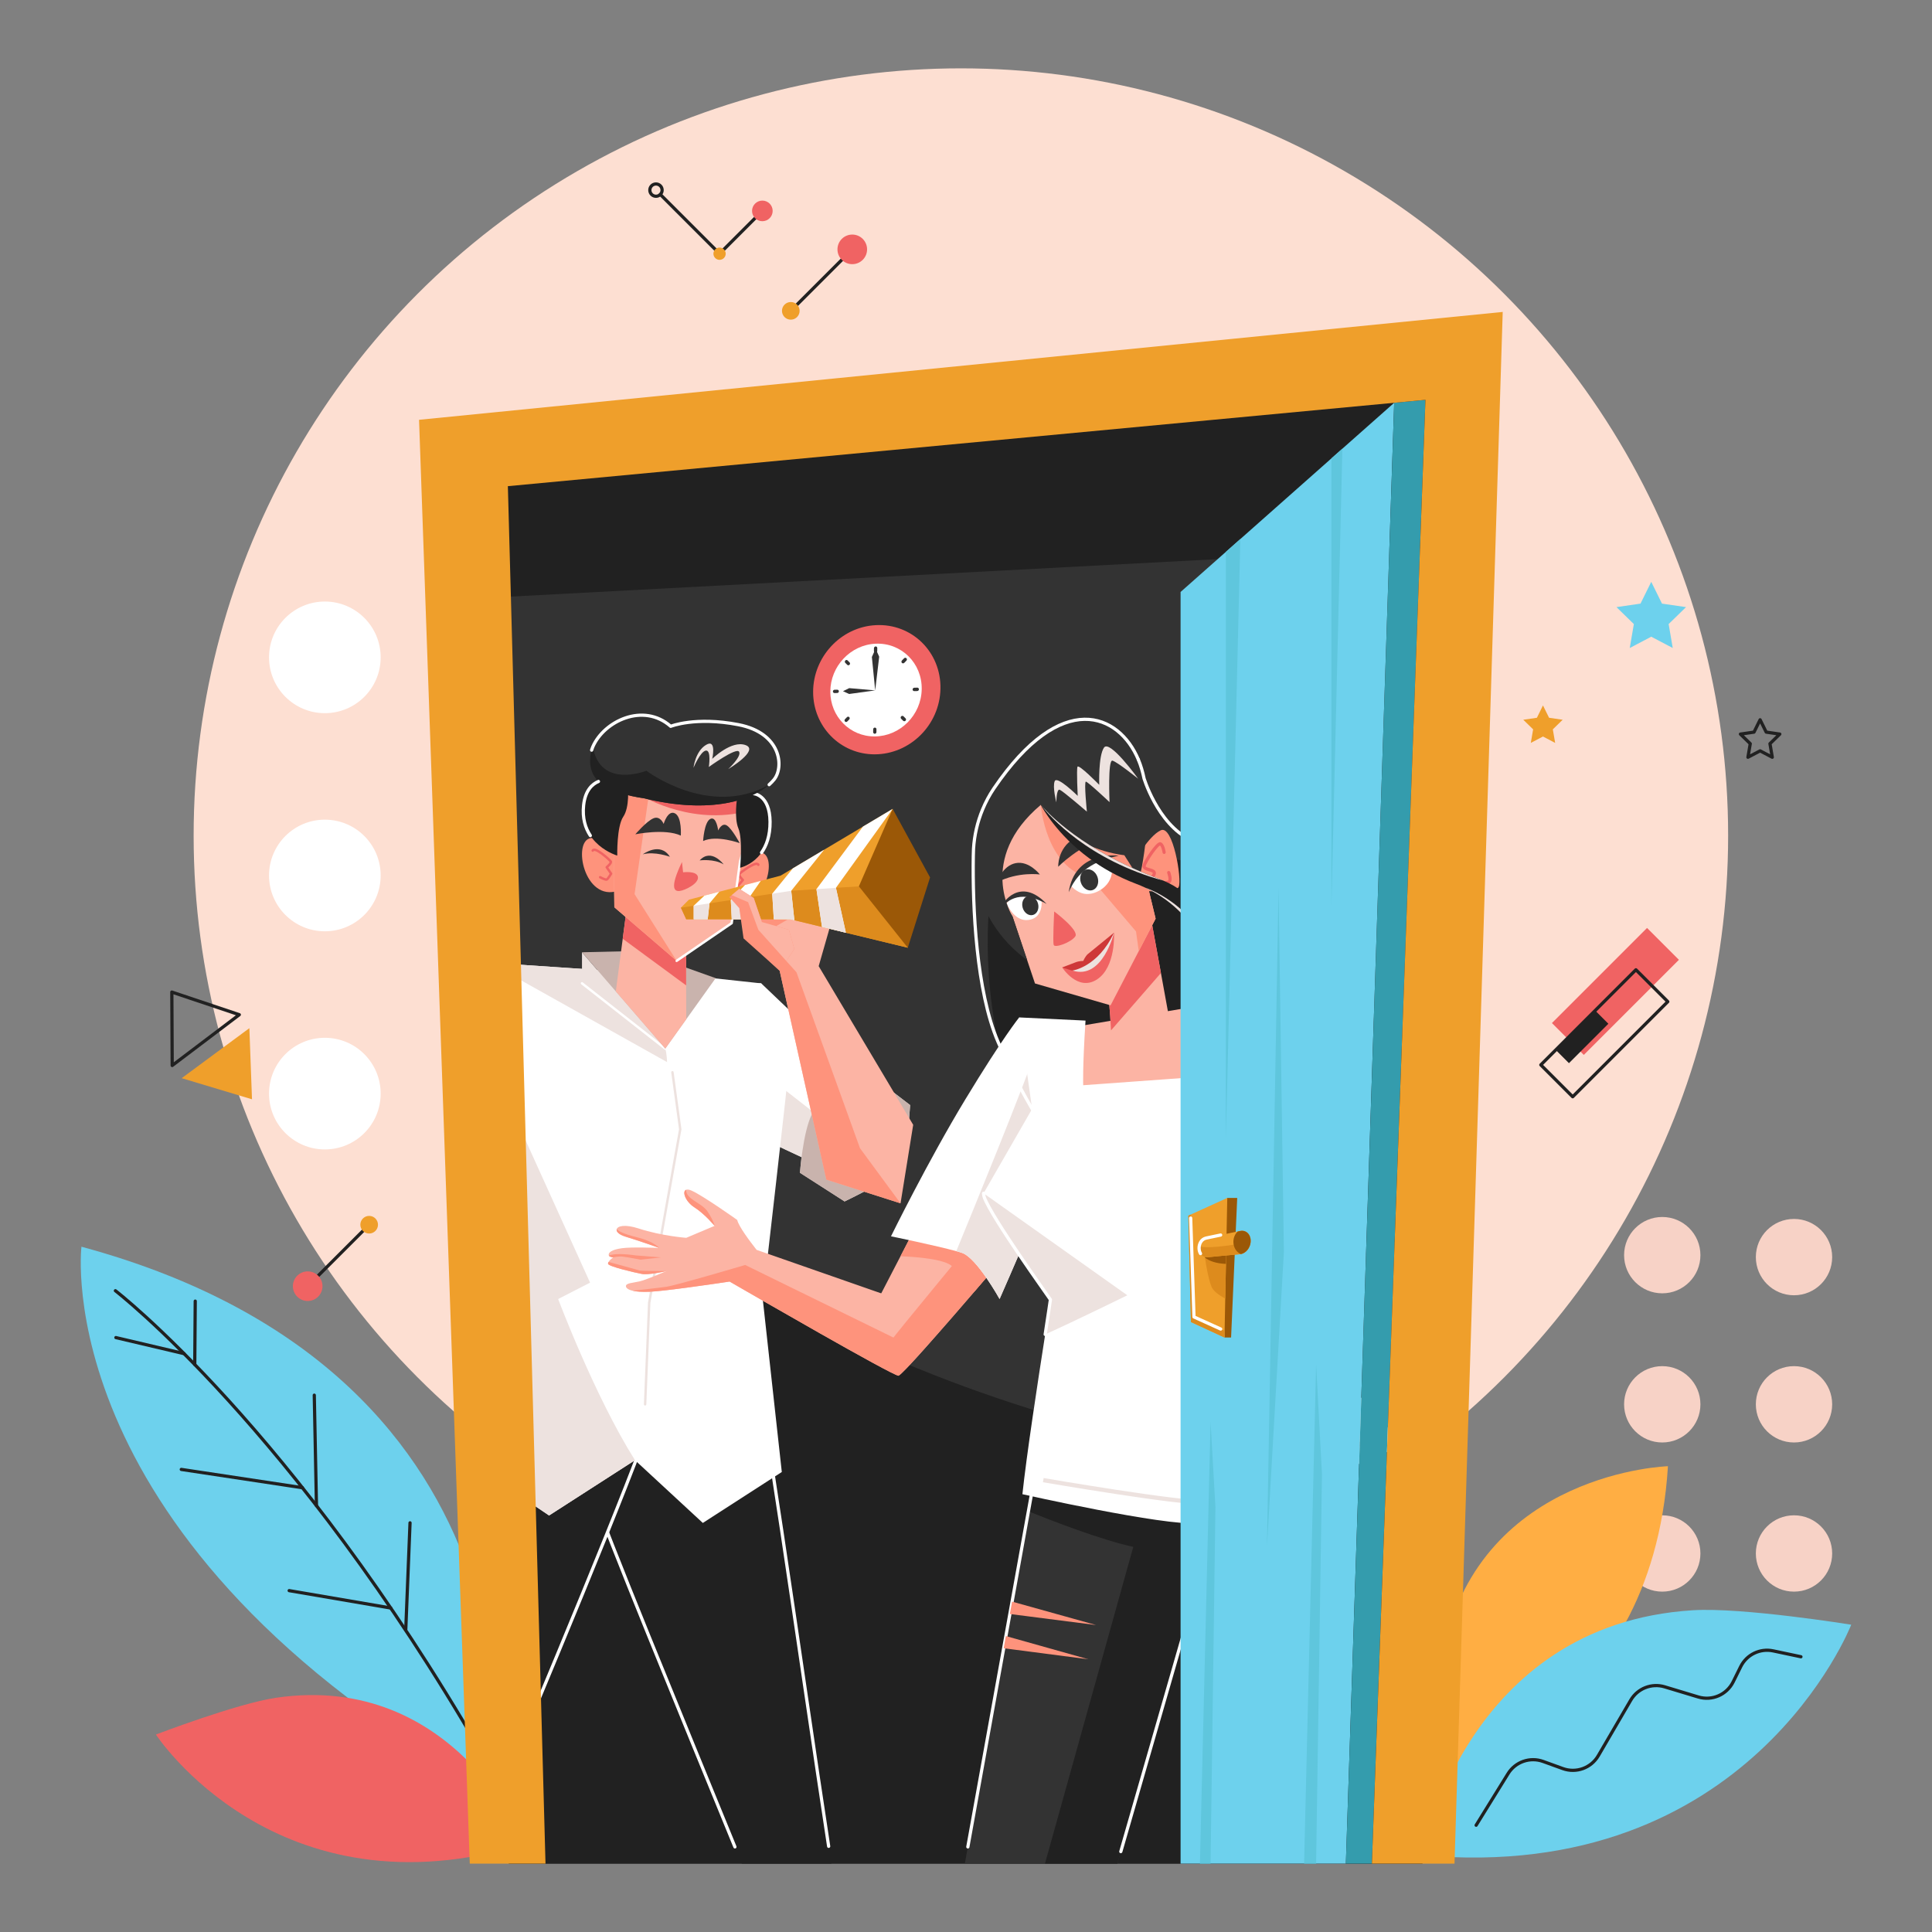 <?xml version="1.0" encoding="utf-8"?>
<!-- Generator: Adobe Illustrator 25.2.3, SVG Export Plug-In . SVG Version: 6.00 Build 0)  -->
<svg version="1.1" xmlns="http://www.w3.org/2000/svg" xmlns:xlink="http://www.w3.org/1999/xlink" x="0px" y="0px"
	 viewBox="0 0 600 600" style="enable-background:new 0 0 600 600;" xml:space="preserve">
<rect x="0" y="0" width="600" height="600" fill="#808080" stroke="none"/>
<style type="text/css">
	.st0{fill:#FDDFD2;}
	.st1{fill:#FFFFFF;}
	.st2{fill:#6DD1ED;}
	.st3{fill:none;stroke:#212121;stroke-linecap:round;stroke-linejoin:round;stroke-miterlimit:10;}
	.st4{fill:#EF9F2B;}
	.st5{fill:#F06363;}
	.st6{fill:#212121;}
	.st7{fill:#F7D2C6;}
	.st8{fill:#333333;}
	.st9{fill:#FFAE43;}
	.st10{fill:#EDE2DF;}
	.st11{fill:#C9B3AD;}
	.st12{fill:none;stroke:#FFFFFF;stroke-linecap:round;stroke-linejoin:round;stroke-miterlimit:10;}
	.st13{fill:none;stroke:#FFFFFF;stroke-width:0.75;stroke-linecap:round;stroke-linejoin:round;stroke-miterlimit:10;}
	.st14{fill:none;stroke:#EDE2DF;stroke-width:0.75;stroke-linecap:round;stroke-linejoin:round;stroke-miterlimit:10;}
	.st15{fill:#FCB4A4;}
	.st16{fill:#FE937C;}
	.st17{fill:none;stroke:#F06363;stroke-width:0.75;stroke-linecap:round;stroke-linejoin:round;stroke-miterlimit:10;}
	.st18{fill:#DD8B1D;}
	.st19{fill:#9B5807;}
	.st20{fill:none;stroke:#EDE2DF;stroke-width:1.314;stroke-miterlimit:10;}
	.st21{fill:none;stroke:#F06363;stroke-width:0.985;stroke-linecap:round;stroke-miterlimit:10;}
	.st22{fill:#CE3838;}
	.st23{fill:#5FC6DD;}
	.st24{fill:#349CAD;}
</style>
<g id="BACKGROUND">
	<g>
		<g>
			<g>
				<g>
					<circle class="st0" cx="298.411" cy="259.502" r="238.276"/>
				</g>
			</g>
		</g>
	</g>
</g>
<g id="ORNAMENT_6">
	<g>
		<g>
			<circle class="st1" cx="100.885" cy="204.147" r="17.334"/>
			<circle class="st1" cx="100.885" cy="271.888" r="17.334"/>
			<circle class="st1" cx="100.885" cy="339.63" r="17.334"/>
		</g>
		<g>
			<circle class="st1" cx="160.724" cy="204.147" r="17.334"/>
			<circle class="st1" cx="160.724" cy="271.888" r="17.334"/>
			<circle class="st1" cx="160.724" cy="339.63" r="17.334"/>
		</g>
		<g>
			<circle class="st1" cx="220.562" cy="271.888" r="17.334"/>
			<circle class="st1" cx="220.562" cy="339.63" r="17.334"/>
			<circle class="st1" cx="220.562" cy="205.034" r="17.334"/>
		</g>
	</g>
</g>
<g id="STARS">
	<g>
		<polygon class="st2" points="512.81,180.696 509.472,187.459 502.009,188.544 507.41,193.808 
			506.135,201.242 512.81,197.732 519.486,201.242 518.211,193.808 523.612,188.544 
			516.148,187.459 		"/>
		<polygon class="st3" points="546.617,223.536 544.727,227.366 540.5,227.98 543.559,230.961 
			542.837,235.171 546.617,233.183 550.398,235.171 549.676,230.961 552.734,227.98 
			548.508,227.366 		"/>
		<polygon class="st4" points="479.184,219.08 477.294,222.91 473.067,223.524 476.126,226.506 
			475.404,230.715 479.184,228.728 482.965,230.715 482.243,226.506 485.301,223.524 
			481.075,222.91 		"/>
	</g>
</g>
<g id="ORNAMENT_5">
	<g>
		<g>
			<polyline class="st3" points="236.737,65.519 223.467,78.79 205.068,60.392 			"/>
			<circle class="st4" cx="223.467" cy="78.79" r="1.907"/>
			<circle class="st3" cx="203.72" cy="59.043" r="1.907"/>
			<circle class="st5" cx="236.758" cy="65.499" r="3.201"/>
		</g>
		<g>
			<line class="st3" x1="264.651" y1="77.473" x2="245.589" y2="96.536"/>
			<circle class="st4" cx="245.589" cy="96.536" r="2.739"/>
			<circle class="st5" cx="264.681" cy="77.443" r="4.598"/>
		</g>
	</g>
</g>
<g id="ORNAMENT_4">
	<g>
		<line class="st3" x1="95.583" y1="399.408" x2="114.646" y2="380.345"/>
		<circle class="st4" cx="114.646" cy="380.345" r="2.739"/>
		<circle class="st5" cx="95.554" cy="399.437" r="4.598"/>
	</g>
</g>
<g id="ORNAMENT_3">
	<g>
		
			<rect x="480.879" y="300.879" transform="matrix(0.707 -0.707 0.707 0.707 -70.738 444.978)" class="st5" width="41.777" height="13.997"/>
		
			<rect x="477.431" y="313.873" transform="matrix(0.707 -0.707 0.707 0.707 -80.936 446.346)" class="st3" width="41.777" height="13.997"/>
		
			<rect x="482.75" y="319.086" transform="matrix(0.707 -0.707 0.707 0.707 -83.749 441.786)" class="st6" width="17.317" height="5.802"/>
	</g>
</g>
<g id="ORNAMENT_2">
	<g>
		<polygon class="st3" points="53.477,330.898 53.364,308.097 74.317,315.127 		"/>
		<polygon class="st4" points="56.423,334.838 78.262,341.393 77.443,319.307 		"/>
	</g>
</g>
<g id="ORNAMENT_1">
	<g>
		<g>
			<g>
				<g>
					<circle class="st7" cx="516.228" cy="389.799" r="11.853"/>
				</g>
				<circle class="st7" cx="516.228" cy="436.121" r="11.853"/>
				<circle class="st7" cx="516.228" cy="482.444" r="11.853"/>
			</g>
			<g>
				<circle class="st7" cx="557.146" cy="436.121" r="11.853"/>
				<circle class="st7" cx="557.146" cy="482.444" r="11.853"/>
				<circle class="st7" cx="557.146" cy="390.405" r="11.853"/>
			</g>
		</g>
	</g>
</g>
<g id="BACKDOOR">
	<g>
		<polygon class="st8" points="445.961,116.254 442.871,455.854 441.751,578.774 158.011,578.774 
			151.631,336.084 146.601,144.455 		"/>
		<polygon class="st6" points="150.219,185.724 452.909,169.673 454.893,115.418 146.603,144.454 		
			"/>
		<path class="st6" d="M442.871,455.854l-1.12,122.92H158.011l-6.38-242.69
			C222.621,414.444,351.951,459.974,442.871,455.854z"/>
	</g>
</g>
<g id="CLOCK">
	<g>
		<path class="st5" d="M292.067,213.903c-0.227,11.299-9.511,20.363-20.46,20.363
			c-10.655,0-19.085-8.626-19.085-19.373c0-10.866,8.601-20.198,19.479-20.748
			C283.185,193.579,292.297,202.473,292.067,213.903z"/>
		<path class="st1" d="M286.245,214.049c-0.138,8.065-6.731,14.601-14.584,14.656
			c-7.7,0.054-13.817-6.165-13.795-13.945
			c0.021-7.842,6.262-14.515,14.078-14.854
			C279.917,199.56,286.385,205.917,286.245,214.049z"/>
		<g>
			<g>
				<path class="st8" d="M271.67,227.873L271.67,227.873
					c-0.281,0.002-0.506-0.225-0.503-0.508l0.008-0.885
					c0.003-0.283,0.232-0.515,0.513-0.518l0,0c0.281-0.003,0.507,0.225,0.504,0.508
					l-0.009,0.886C272.181,227.64,271.95,227.871,271.67,227.873z"/>
				<path class="st8" d="M262.422,224.07L262.422,224.07
					c-0.193-0.196-0.192-0.518,0.004-0.719l0.611-0.63
					c0.196-0.202,0.512-0.207,0.706-0.01l0,0
					c0.194,0.196,0.192,0.519-0.004,0.721l-0.613,0.63
					C262.931,224.262,262.616,224.266,262.422,224.07z"/>
				<path class="st8" d="M258.669,214.739L258.669,214.739
					c0.001-0.282,0.223-0.517,0.497-0.524l0.857-0.022
					c0.274-0.007,0.496,0.217,0.495,0.499l0,0
					c-0.001,0.283-0.225,0.517-0.499,0.524l-0.857,0.021
					C258.889,215.245,258.668,215.021,258.669,214.739z"/>
				<path class="st8" d="M262.518,205.127L262.518,205.127
					c0.197-0.21,0.516-0.222,0.711-0.026l0.611,0.611
					c0.196,0.195,0.194,0.524-0.004,0.733l0,0
					c-0.198,0.209-0.516,0.221-0.711,0.025l-0.61-0.611
					C262.32,205.664,262.321,205.337,262.518,205.127z"/>
				<path class="st8" d="M271.936,200.761L271.936,200.761
					c0.285-0.012,0.513,0.214,0.51,0.505l-0.009,0.909
					c-0.003,0.291-0.236,0.535-0.52,0.547l0,0
					c-0.284,0.011-0.512-0.215-0.509-0.505l0.009-0.908
					C271.419,201.018,271.651,200.773,271.936,200.761z"/>
				<path class="st8" d="M281.502,204.421L281.502,204.421
					c0.203,0.2,0.198,0.536-0.011,0.751l-0.652,0.671
					c-0.208,0.214-0.541,0.226-0.743,0.026l0,0
					c-0.202-0.199-0.197-0.535,0.01-0.749l0.651-0.671
					C280.966,204.234,281.299,204.221,281.502,204.421z"/>
				<path class="st8" d="M285.385,214.07v0c-0.005,0.292-0.246,0.534-0.538,0.541
					l-0.912,0.022c-0.291,0.007-0.523-0.223-0.519-0.514l0,0
					c0.005-0.291,0.244-0.533,0.536-0.541l0.912-0.023
					C285.157,213.548,285.39,213.779,285.385,214.07z"/>
				<path class="st8" d="M281.217,223.825L281.217,223.825
					c-0.207,0.206-0.536,0.21-0.737,0.01l-0.626-0.627
					c-0.2-0.2-0.196-0.53,0.01-0.736l0,0c0.206-0.206,0.536-0.211,0.736-0.011
					l0.628,0.627C281.428,223.29,281.424,223.619,281.217,223.825z"/>
			</g>
		</g>
		<g>
			<g>
				<polygon class="st8" points="273.04,203.943 271.927,201.455 270.768,204.03 
					271.8,214.411 				"/>
				<polygon class="st8" points="263.73,213.706 261.802,214.662 263.72,215.52 271.8,214.411 
									"/>
			</g>
		</g>
	</g>
</g>
<g id="PLANT">
	<g>
		<g>
			<g>
				<path class="st2" d="M153.437,556.861c0,0,21.133-129.275-128.145-169.683
					C25.292,387.178,14.157,478.98,153.437,556.861z"/>
			</g>
			<path class="st3" d="M35.837,400.842c0,0,55.241,42.55,113.484,143.083"/>
			<line class="st3" x1="35.987" y1="415.399" x2="57.154" y2="420.378"/>
			<line class="st3" x1="60.634" y1="404.077" x2="60.483" y2="423.764"/>
			<line class="st3" x1="56.299" y1="456.341" x2="93.91" y2="462.019"/>
			<line class="st3" x1="97.601" y1="433.283" x2="98.281" y2="467.595"/>
			<line class="st3" x1="89.804" y1="493.984" x2="121.344" y2="499.378"/>
			<line class="st3" x1="127.34" y1="472.93" x2="126.014" y2="506.099"/>
		</g>
		<path class="st5" d="M163.204,572.613c0,0-21.845-53.419-77.39-45.369
			c-12.151,1.761-37.391,11.434-37.391,11.434S85.907,596.223,163.204,572.613z"/>
		<path class="st9" d="M517.995,455.345c0,0-57.687,1.728-69.624,56.569
			c-2.611,11.997-2.402,39.027-2.402,39.027S513.004,536.013,517.995,455.345z"/>
		<g>
			<path class="st2" d="M441.75,576.148c0,0,13.225-71.69,83.984-76.071
				c15.479-0.958,49.185,4.489,49.185,4.489S543.421,585.394,441.75,576.148z"/>
			<path class="st3" d="M458.426,566.844l9.918-16.024c2.277-3.678,6.82-5.258,10.888-3.785
				l6.118,2.215c4.15,1.503,8.782-0.174,11.008-3.986l10.083-17.262
				c2.132-3.651,6.489-5.363,10.537-4.142l10.438,3.15
				c4.274,1.29,8.855-0.696,10.836-4.698l2.339-4.726
				c1.852-3.741,6.002-5.753,10.086-4.89l8.62,1.823"/>
		</g>
	</g>
</g>
<g id="MAN_LEFT_UPPER_ARM">
	<g>
		<g>
			<path class="st1" d="M254.267,361.865l-44.03-20.64c0,0-10.609-14.168-2.052-24.944
				c0.155-0.214,0.342-0.432,0.518-0.642c9.478-10.86,27.702-10.251,27.702-10.251
				l35.087,33.461l-10.07,13.456L254.267,361.865z"/>
			<path class="st10" d="M254.267,361.865l-44.03-20.64c0,0-10.609-14.168-2.052-24.944
				c4.699,0.494,8.128,1.366,8.128,1.366c1.379,0.401,30.527,23.214,45.109,34.659
				L254.267,361.865z"/>
		</g>
		<g>
			<path class="st10" d="M262.295,373.118l-13.852-8.89c0,0,0.841-12.319,3.652-18.118
				c0.417-0.839,1.078-1.686,1.929-2.54c4.98-5.054,16.149-9.93,16.149-9.93
				l7.429,5.69l5.048,3.863c0,0-1.124,16.214-2.06,18.905
				C279.667,364.781,262.295,373.118,262.295,373.118z"/>
			<path class="st11" d="M262.295,373.118l-13.852-8.89c0,0,0.841-12.319,3.652-18.118
				c0.417-0.839,1.078-1.686,1.929-2.54l7.068,4.961l16.509-9.2l5.048,3.863
				c0,0-1.124,16.214-2.06,18.905C279.667,364.781,262.295,373.118,262.295,373.118z"/>
		</g>
	</g>
</g>
<g id="MAN_RIGHT_LEG">
	<g>
		<g>
			<path class="st6" d="M258.181,578.774h-27.82
				c-13.83-33.93-44.83-109.08-44.62-111.17
				c0.28-2.68-4.97-40.57-4.97-40.57
				c10.33-16.43,48.68-14.09,51.83-10.32
				C235.381,420.024,249.641,523.875,258.181,578.774z"/>
		</g>
		<g>
			<g>
				<path class="st12" d="M228.236,573.568c-14.635-35.831-42.695-103.974-42.495-105.963
					c0.28-2.68-4.97-40.57-4.97-40.57
					c10.33-16.43,48.68-14.09,51.83-10.32
					c2.691,3.205,16.144,100.65,24.748,156.673"/>
			</g>
		</g>
	</g>
</g>
<g id="MAN_LEFT_LEG">
	<g>
		<g>
			<path class="st6" d="M156.931,552.615l-9.17-121.37c3.28-7.28,6-13.4,6-13.4
				c17.44-8.52,48.79,13.69,49.48,18.56
				C203.751,440.014,178.021,502.464,156.931,552.615z"/>
		</g>
		<g>
			<path class="st12" d="M156.931,552.615l-9.17-121.37c3.28-7.28,6-13.4,6-13.4
				c17.44-8.52,48.79,13.69,49.48,18.56
				C203.751,440.014,178.021,502.464,156.931,552.615z"/>
		</g>
	</g>
</g>
<g id="MAN_BODY">
	<g>
		<g>
			<path class="st1" d="M236.881,403.464l5.915,53.681l-24.525,15.819l-21.07-19.49
				l-26.68,17.17l-25.65-17.33l-2.13-52.03l2.41-11.34l-0.17-66.79
				l-0.05-18.06l0.39-0.33l6.72-5.79l36.81,2.47l2.34-0.94l45.21,4.89
				c0,0,8.61,23.23,8.61,25.42C244.991,333.024,236.881,403.464,236.881,403.464z"/>
			<path class="st10" d="M197.201,453.474l-26.68,17.17l-25.65-17.33l-2.13-52.03
				l2.41-11.34l-0.17-66.79c1.68-1.92,2.78-3.16,2.78-3.16
				l35.49,78.34l-9.91,5.09C173.341,403.424,184.711,433.674,197.201,453.474z"/>
			<path class="st10" d="M207.153,329.839l-55.108-30.865l36.808,2.467
				c5.471,1.6,9.6,3.168,10.085,3.826c1.068,1.426,5.813,14.326,7.668,20.386
				C207.106,327.285,207.153,329.839,207.153,329.839z"/>
			<polygon class="st10" points="180.742,295.734 180.742,305.382 206.606,325.653 			"/>
			<line class="st13" x1="180.742" y1="305.382" x2="206.606" y2="325.653"/>
			<polygon class="st11" points="180.742,295.734 198.542,295.323 222.252,303.775 
				206.606,325.653 			"/>
		</g>
		<polyline class="st14" points="208.833,333.009 211.255,350.71 201.614,404.578 200.345,436.121 		
			"/>
	</g>
</g>
<g id="MAN_NECK">
	<g>
		<polygon class="st15" points="213.121,316.542 206.606,325.653 191.244,307.883 193.394,291.538 
			194.971,279.569 213.04,282.451 213.093,306.021 		"/>
		<polygon class="st5" points="213.093,306.021 193.394,291.538 194.971,279.569 213.04,282.451 
					"/>
	</g>
</g>
<g id="MAN_HEAD">
	<g>
		<g>
			<path class="st16" d="M192.367,267.041c0,0-3.16-7.633-8.923-6.752
				c-5.763,0.881-2.029,19.966,8.566,16.321L192.367,267.041z"/>
			<path class="st17" d="M184.066,264.164c0.661-1.353,5.279,2.874,5.605,3.372
				c0.326,0.498-1.257,1.785-1.257,1.785l1.366,2.008c0,0-0.901,1.485-1.257,1.785
				c-0.356,0.3-2.151-0.691-2.151-0.691"/>
		</g>
		<g>
			<path class="st16" d="M226.978,270.65c0,0,3.867-7.301,9.521-5.879
				c5.654,1.422,0.133,20.068-10.07,15.439L226.978,270.65z"/>
			<circle class="st6" cx="230.67" cy="279.1" r="1.08"/>
			<path class="st17" d="M235.513,268.57c-0.53-1.41-5.527,2.363-5.898,2.827
				c-0.371,0.464,1.082,1.896,1.082,1.896l-1.549,1.87c0,0,0.757,1.564,1.082,1.896
				c0.326,0.332,2.206-0.485,2.206-0.485"/>
		</g>
		<g>
			<polygon class="st15" points="227.232,286.695 210.134,298.395 190.791,281.765 
				190.449,250.504 194.29,241.834 195.926,238.117 205.856,238.6 228.243,239.695 
				230.755,252.243 232.197,259.385 229.825,267.562 			"/>
			<polyline class="st13" points="232.197,259.385 229.825,267.562 227.232,286.695 
				210.134,298.395 			"/>
			<polygon class="st16" points="210.134,298.395 190.791,281.765 190.449,250.504 
				195.926,238.117 202.713,238.447 197.072,277.677 			"/>
			<path class="st5" d="M230.755,252.243c-17.629,3.918-32.464-5.646-32.464-5.646
				s-1.84-2.026-4.001-4.763l1.636-3.717l9.931,0.483l22.387,1.095
				L230.755,252.243z"/>
		</g>
		<g>
			<path class="st8" d="M229.312,225.052c-13.361-2.59-21.02,0.512-21.02,0.512
				c-8.524-7.492-20.688-1.61-24.17,6.32c-0.15,0.341-0.266,0.711-0.385,1.079
				c-0.544,1.827-1.198,5.667,1.457,9.015c3.631,4.579,14.616,5.898,14.616,5.898
				c21.226,5.252,34.139,0.288,39.052-4.186c0.589-0.527,1.084-1.053,1.51-1.57
				C243.55,238.262,242.686,227.646,229.312,225.052z"/>
			<g>
				<path class="st6" d="M234.077,246.48c0,0,5.003,0.332,5.072,8.734
					c0.099,12.268-9.291,14.267-9.291,14.267s0.835-8.935-0.541-12.199
					s-0.414-9.371-0.414-9.371L234.077,246.48z"/>
				<path class="st12" d="M234.077,246.48c0,0,5.003,0.332,5.072,8.734
					c0.035,4.361-1.128,7.424-2.643,9.562"/>
			</g>
			<path class="st6" d="M238.863,243.691c-18.551,10.518-38.124-4.333-38.124-4.333
				s-14.367,5.792-16.616-7.473c-0.15,0.341-0.266,0.711-0.385,1.079
				c-0.544,1.827-1.198,5.667,1.457,9.015c3.631,4.579,14.616,5.898,14.616,5.898
				C221.036,253.129,233.95,248.164,238.863,243.691z"/>
			<path class="st12" d="M238.863,243.691c0.589-0.527,1.084-1.053,1.51-1.57
				c3.177-3.859,2.313-14.475-11.061-17.069c-13.361-2.59-21.02,0.512-21.02,0.512
				c-8.524-7.492-20.688-1.61-24.17,6.32c-0.15,0.341-0.266,0.711-0.385,1.079"
				/>
			<path class="st10" d="M215.372,238.446c0,0,0.543-5.104,3.899-7.119
				s1.926,4.336,1.926,4.336s5.963-5.866,10.352-4.264s-5.405,7.465-5.405,7.465
				s4.212-3.898,3.395-5.397c-0.817-1.499-9.407,4.729-9.407,4.729
				s0.819-5.287-0.896-5.095C217.52,233.295,215.372,238.446,215.372,238.446z"/>
			<g>
				<path class="st6" d="M188.538,242.163c0,0-6.4-0.427-7.294,7.93
					c-1.307,12.204,10.452,15.618,10.452,15.618s-0.203-9.026,1.862-12.068
					c2.065-3.042,1.429-9.271,1.429-9.271L188.538,242.163z"/>
				<path class="st12" d="M185.851,242.693c-1.866,0.784-4.104,2.707-4.607,7.4
					c-0.432,4.031,0.562,7.103,2.087,9.409"/>
			</g>
		</g>
		<path class="st5" d="M211.792,267.711l0.351,3.191c0,0,4.327-0.559,4.611,1.472
			c0.284,2.03-4.022,4.14-5.688,4.328S207.906,275.786,211.792,267.711z"/>
		<path class="st8" d="M197.306,259.1c0,0,9.215-1.895,14.123,0.402
			c0,0,0.404-5.794-1.825-6.91s-3.504,3.283-3.504,3.283
			s-1.044-2.654-3.192-1.732C200.76,255.064,197.306,259.1,197.306,259.1z"/>
		<path class="st8" d="M229.721,261.835c0,0-7.172-2.61-11.363-0.652
			c0,0,0.326-5.896,2.238-6.86s2.44,3.586,2.44,3.586s1.134-2.609,2.752-1.514
			C227.406,257.489,229.721,261.835,229.721,261.835z"/>
		<path class="st8" d="M199.645,265.31c0,0,5.361-4.018,8.402,0.769
			C208.047,266.079,203.333,264.32,199.645,265.31z"/>
		<path class="st8" d="M224.727,268.446c0,0-3.82-5.173-7.44-1.244
			C217.286,267.202,221.734,266.61,224.727,268.446z"/>
	</g>
</g>
<g id="MAN_ARM">
	<g>
		<polygon class="st15" points="283.6,349.325 279.671,373.704 256.621,366.334 242.131,301.464 
			231.462,291.322 234.761,275.324 262.091,272.714 261.141,276.014 254.251,300.044 		"/>
		<polygon class="st16" points="279.671,373.704 256.621,366.334 242.131,301.464 231.462,291.322 
			234.761,275.324 262.091,272.714 261.141,276.014 236.692,290.132 247.351,301.944 
			267.081,356.594 		"/>
	</g>
</g>
<g id="TRUMPET">
	<g>
		<polygon class="st4" points="281.926,294.321 245.444,285.482 213.113,285.482 211.462,281.889 
			213.951,279.4 242.408,271.945 277.227,251.21 280.367,280.039 		"/>
		<polygon class="st18" points="281.921,294.324 262.698,289.672 255.278,287.87 245.439,285.486 
			213.109,285.486 211.458,281.892 245.718,276.647 253.557,276.135 259.604,275.728 
			266.733,275.263 280.363,280.043 		"/>
		<g>
			<polygon class="st1" points="259.604,275.728 262.698,289.672 255.278,287.87 253.557,276.135 
				253.557,276.124 268.012,256.691 277.223,251.213 			"/>
			<polygon class="st1" points="245.718,276.647 246.695,285.788 245.439,285.486 240.311,285.486 
				239.822,277.554 239.822,277.542 246.23,269.669 255.941,263.889 			"/>
			<polygon class="st1" points="232.926,278.601 233.577,285.486 227.251,285.486 226.96,279.52 
				231.379,274.833 236.275,273.554 232.903,278.415 			"/>
			<polygon class="st1" points="223.378,276.926 220.343,280.531 219.785,285.486 215.435,285.486 
				215.435,281.287 218.773,278.136 			"/>
			<polygon class="st19" points="288.841,272.495 281.921,294.324 266.733,275.263 
				277.223,251.213 			"/>
		</g>
		<g>
			<g>
				<polygon class="st10" points="215.435,281.287 220.343,280.531 219.785,285.486 215.435,285.486 
									"/>
				<polygon class="st10" points="232.926,278.601 233.577,285.486 227.251,285.486 
					226.96,279.52 				"/>
				<polygon class="st10" points="245.718,276.647 246.695,285.788 245.439,285.486 
					240.311,285.486 239.822,277.554 				"/>
				<polygon class="st10" points="259.604,275.728 262.698,289.672 255.278,287.87 253.557,276.135 
									"/>
			</g>
		</g>
	</g>
</g>
<g id="MAN_THUMB">
	<g>
		<polygon class="st16" points="245.01,288.75 246.695,294.739 242.13,301.46 230.92,291.43 
			229.59,282.04 226.52,278.6 227.24,278 229.59,276.03 234.08,278.89 
			236.61,286.35 		"/>
		<polygon class="st15" points="245.01,288.75 246.695,294.739 244.184,298.435 235.51,288.75 
			232.33,280.18 227.24,278 229.59,276.03 234.08,278.89 236.61,286.35 		"/>
	</g>
</g>
<g id="WOMAN_BACK_HAIR">
	<g>
		<path class="st8" d="M309.937,323.526c6.397,14.891,16.02,30.748,29.017,49.519
			c26.672,38.502,105.115,23.127,115.711-9.72c0.017-0.048,0.033-0.095,0.05-0.143
			c10.402-32.936-19.541-53.248-21.852-60.244
			c-2.312-7.007-3.116-21.29-3.116-21.29c3.861,6.4,6.35,14.795,6.35,14.795
			s1.648-22.1-8.529-31.928c-10.167-9.84-39.676,0.359-53.371-2.175
			s-19.062-21.078-19.062-21.078s-52.339-6.381-52.866,24.537
			C302.002,281.674,303.184,307.805,309.937,323.526z"/>
		<path class="st6" d="M309.937,323.526c6.397,14.891,16.02,30.748,29.017,49.519
			c26.672,38.502,105.115,23.127,115.711-9.72
			c-0.472-16.952-7.801-36.671-23.088-44.212
			c-25.697-12.676-12.249-34.445-28.479-47.347
			c-16.23-12.902-23.095,2.334-49.786-8.237
			c-26.704-10.581-43.19-7.336-44.82,7.837
			C308.49,271.366,303.705,293.387,309.937,323.526z"/>
	</g>
</g>
<g id="WOMAN_RIGHT_ARM">
	<g>
		<path class="st8" d="M276.716,383.953c0,0,7.931,15.782,13.52,17.086
			c5.589,1.304,20.197,2.388,20.197,2.388s3.077-22.512-5.785-24.788
			C295.787,376.365,276.716,383.953,276.716,383.953z"/>
		<g>
			<path class="st15" d="M301.77,385.537l-17.414-4.475l-4.703,9.078l-8.06,15.544
				l7.443,21.559c1.405-0.549,13.89-14.865,23.402-25.938
				c6.073-7.052,10.94-12.796,10.94-12.796L301.77,385.537z"/>
			<g>
				<path class="st15" d="M234.968,388.153c-2.147-2.737-5.581-7.31-6.02-9.286
					c0,0-10.517-7.483-14.14-9.098c-0.782-0.349-1.348-0.41-1.717-0.268
					c-1.37,0.499-0.173,3.692,2.476,5.39c3.381,2.158,6.36,5.821,6.36,5.821
					s-0.245,0.12-0.676,0.272l-8.133,3.434c0,0-7.581-0.548-14.797-2.905
					c-4.198-1.355-6.536-0.79-6.803,0.239c-0.203,0.713,0.66,1.653,2.643,2.269
					c4.782,1.462,10.624,3.551,10.624,3.551l-0.204-0.014
					c-1.317-0.051-8.409-0.324-11.403,0.082c-3.297,0.443-4.187,1.367-4.148,2.092
					c0.004,0.078,0.023,0.163,0.073,0.224c0.255,0.458,1.181,0.527,1.346,0.543
					c-0.16,0.101-1.108,0.769-1.455,1.418c-0.132,0.209-0.185,0.415-0.137,0.608
					c0.231,0.811,8.113,2.661,10.424,3.098c2.177,0.397,7.024-0.733,7.62-0.869
					l0.039-0.002c-0.023,0.009-0.03,0.025-0.046,0.018
					c-0.691,0.304-6.287,2.727-8.285,3.175c-2.13,0.485-4.17,0.513-4.223,1.446
					c-0.024,0.525,0.558,1.11,2.083,1.465c1.178,0.276,2.92,0.403,5.357,0.303
					c4.701-0.2,19.951-2.432,24.753-3.161
					c7.426,4.287,50.226,29.015,52.458,29.245l3.217-22.579L234.968,388.153z"/>
				<path class="st16" d="M221.926,380.712c0,0-2.979-3.662-6.36-5.821
					c-2.649-1.698-3.846-4.891-2.476-5.39c-0.151,2.956,4.823,3.988,6.643,6.731
					C221.713,379.259,221.926,380.712,221.926,380.712z"/>
				<path class="st16" d="M191.516,381.753c1.18,1.043,3.332,1.754,6.876,2.645
					c4.55,1.168,6.391,3.175,6.391,3.175s-5.842-2.088-10.625-3.551
					C192.176,383.406,191.313,382.466,191.516,381.753z"/>
				<path class="st16" d="M190.448,390.5c-0.165-0.016-1.091-0.085-1.346-0.543
					c0.023-0.009,0.062-0.011,0.092-0.035c2.185-0.996,8.228-0.043,8.228-0.043
					l7.952,0.618l-6.399,0.706c0,0-4.307-0.811-5.659-0.954
					C191.957,390.12,190.448,390.5,190.448,390.5z"/>
				<path class="st16" d="M199.28,395.624c-2.312-0.437-10.193-2.287-10.425-3.098
					c-0.048-0.194,0.006-0.399,0.137-0.608c1.558,0.369,9.393,2.581,9.804,2.688
					c0.419,0.091,7.461,0.131,8.104,0.15
					C206.304,394.891,201.457,396.02,199.28,395.624z"/>
				<path class="st16" d="M278.677,415.982l-47.257-23.134c0,0-21.537,6.375-24.53,6.781
					c-1.858,0.262-6.856,0.828-10.421,1.228c1.178,0.276,2.92,0.403,5.357,0.303
					c4.701-0.2,19.951-2.432,24.753-3.161
					c7.426,4.287,50.226,29.015,52.458,29.245l1.203-8.44
					C278.736,419.528,278.677,415.982,278.677,415.982z"/>
			</g>
			<path class="st16" d="M301.77,385.537c-4.438,5.786-21.014,25.442-26.137,32.215
				l3.404,9.491c2.295-0.913,34.342-38.734,34.342-38.734L301.77,385.537z"/>
			<path class="st16" d="M313.378,388.509c0,0-4.867,5.744-10.94,12.796
				c-2.576-3.272-5.24-6.54-6.63-7.951c-2.336-2.393-11.577-3.043-16.155-3.213
				l4.702-9.078l17.414,4.475L313.378,388.509z"/>
		</g>
		<g>
			<path class="st1" d="M330.906,354.683c-0.709,3.679-20.476,48.741-20.476,48.741
				s-7.05-12.759-11.669-14.327c-0.464-0.167-1.069-0.344-1.779-0.533
				c-6.22-1.726-20.274-4.616-20.274-4.616s11.435-23.289,23.091-42.531
				c11.639-19.223,16.725-25.451,16.725-25.451l6.828,5.805l1.744,1.497
				C325.095,323.269,331.616,351.021,330.906,354.683z"/>
			<path class="st10" d="M330.906,354.683c-0.709,3.679-20.476,48.741-20.476,48.741
				s-7.05-12.759-11.669-14.327c-0.464-0.167-1.069-0.344-1.779-0.533
				c4.525-11.046,20.829-50.615,26.369-66.792l1.744,1.497
				C325.095,323.269,331.616,351.021,330.906,354.683z"/>
		</g>
	</g>
</g>
<g id="WOMAN_LEG">
	<g>
		<path class="st8" d="M381.001,460.794l-34,117.98h-47.37l19.75-109.41l2.64-14.63
			c0,0,9.65-36.71,36.09-32.44C384.541,426.574,381.001,460.794,381.001,460.794z"/>
		<path class="st6" d="M381.001,460.794l-34,117.98H324.521l27.43-98.38
			c-9.98-2.16-25.62-8.23-32.57-11.03l2.64-14.63
			c0,0,9.65-36.71,36.09-32.44C384.541,426.574,381.001,460.794,381.001,460.794z"/>
		<path class="st12" d="M348.077,575.028l32.924-114.236c0,0,3.542-34.218-22.894-38.495
			c-26.436-4.277-36.089,32.436-36.089,32.436L300.573,573.568"/>
		<polygon class="st16" points="314.319,497.397 340.397,504.67 313.624,501.244 		"/>
		<polygon class="st16" points="312.388,508.096 338.02,515.304 311.705,511.878 		"/>
	</g>
</g>
<g id="WOMAN_BODY">
	<g>
		<g>
			<path class="st15" d="M393.464,308.836l-7.257,32.078c0,0-54.142,2.558-54.204,1.986
				c-0.062-0.572-0.855-23.565-0.855-23.565L393.464,308.836z"/>
		</g>
		<g>
			<path class="st1" d="M435.855,448.715c0,0-53.58,23.402-63.907,24.325
				c-10.328,0.923-54.428-9.003-54.428-9.003
				c1.259-11.937,4.758-34.817,7.073-49.624c0.996-6.428,1.625-10.796,1.625-10.796
				l-0.014-0.021c-0.486-0.821-18.096-25.197-20.532-31.776
				c-0.128-0.349-0.196-0.762-0.213-1.237l15.074-26.205l-4.01-28.411
				l20.598,0.987c-0.955,14.797-0.725,20.071-0.725,20.071l32.57-2.361
				c2.902-10.741,12.316-25.476,12.316-25.476l17.901-4.632
				c0,0,8.525,13.873,10.118,25.785c0.291,2.17,0.341,4.309,0.059,6.325
				c-1.283,9.023-12.47,36.657-19.361,53.117
				c-3.147,7.522-1.851,5.658-1.851,5.658L435.855,448.715z"/>
			<path class="st10" d="M324.592,414.412c0.996-6.428,1.625-10.796,1.625-10.796l-0.014-0.021
				c-0.486-0.821-18.096-25.197-20.532-31.776
				c-0.128-0.349-0.196-0.762-0.213-1.237l44.644,31.679
				C350.103,402.262,333.433,410.439,324.592,414.412z"/>
			<path class="st12" d="M324.592,414.412c0.996-6.428,1.625-10.796,1.625-10.796l-0.014-0.021
				c-0.486-0.821-18.096-25.197-20.532-31.776
				c-0.128-0.349-0.196-0.762-0.213-1.237"/>
			<path class="st20" d="M323.998,459.67c0,0,43.64,7.466,48.965,6.697
				c5.325-0.768,56.386-20.62,56.386-20.62"/>
			<path class="st10" d="M409.301,330.341c0.291,2.17,0.341,4.309,0.059,6.325
				c-1.283,9.023-12.47,36.657-19.361,53.117l1.309-63.466
				C391.308,326.316,399.766,327.683,409.301,330.341z"/>
		</g>
	</g>
</g>
<g id="WOMAN_NECK">
	<g>
		<path class="st15" d="M360.536,302.179l-2.838-15.575l-14.337,17.342
			c0.862,3.11,1.389,10.251,1.677,16.045c0.096,1.921,0.168,3.688,0.22,5.115
			l18.319-6.244L360.536,302.179z"/>
		<path class="st5" d="M357.698,286.605l2.838,15.575l-15.497,17.812
			c-0.288-5.794-0.815-12.935-1.677-16.045L357.698,286.605z"/>
	</g>
</g>
<g id="WOMAN_HEAD">
	<g>
		<g>
			<polygon class="st15" points="349.346,245.766 358.887,285.297 344.901,312.217 
				321.423,305.423 314.446,284.616 310.453,278.585 307.067,265.85 323.258,239.459 
				327.06,240.381 			"/>
			<path class="st16" d="M321.99,248.274l1.232,1.693c0,0,1.468,19.697,15.47,22.731
				l14.102,16.556l0.869,6.109l5.223-10.063l-9.542-39.538l-22.289-5.376
				c-0.882,0.285-1.406,0.451-1.406,0.451l-3.785,6.874
				C321.891,247.741,321.931,247.941,321.99,248.274z"/>
		</g>
		<g>
			<path class="st16" d="M352.213,267.688c0,0,4.441-8.013,8.261-9.828
				s6.616,15.236,5.605,17.536c-1.011,2.3-10.623,1.239-10.623,1.239L352.213,267.688
				z"/>
			<path class="st21" d="M361.53,264.707c0,0-0.307-2.215-1.15-2.641
				s-4.869,5.602-5.048,6.849s2.626,1.044,3.083,1.945
				c0.457,0.901-1.548,2.448-1.355,3.187c0.194,0.739,5,0.28,5.915-0.144
				c0.915-0.424-0.018-2.922-0.018-2.922"/>
		</g>
		<path class="st5" d="M327.394,283.059c0,0-0.502,9.39-0.15,10.413
			s5.376-0.777,6.693-2.659S327.394,283.059,327.394,283.059z"/>
		<path class="st1" d="M343.133,275.313c-0.321,0.31-0.672,0.601-1.086,0.87
			c-1.521,1.024-2.934,1.41-4.153,1.458c-2.992,0.125-5.13-2.362-5.13-2.362
			c0.178-0.518,0.095-1.557,1.065-2.405c1.219-1.085,2.356-3.054,3.953-4.201
			c2.814-2.037,7.027-2.273,7.027-2.273S346.934,271.733,343.133,275.313z"/>
		
			<ellipse transform="matrix(0.945 -0.327 0.327 0.945 -70.759 125.618)" class="st8" cx="338.262" cy="273.277" rx="2.726" ry="3.345"/>
		<path class="st8" d="M331.9,277.091c3.34-7.982,9.842-10.056,15.526-11.374
			C346.15,265.652,333.752,264.439,331.9,277.091z"/>
		<path class="st8" d="M328.641,269.179c0,0,6.113-6.36,16.027-9.905
			c0,0-6.204-1.843-11.246,1.215C328.381,263.547,328.641,269.179,328.641,269.179z"/>
		<path class="st1" d="M322.557,283.868c-0.583,0.869-1.561,1.619-3.135,1.829
			c-0.524,0.064-1.027,0.066-1.504-0.027c-3.553-0.624-5.299-5.16-5.299-5.16
			l1.994-2.265l2.499-0.488l4.149,0.388l2.219,1.922
			C323.48,280.067,323.7,282.21,322.557,283.868z"/>
		
			<ellipse transform="matrix(0.96 -0.28 0.28 0.96 -65.953 100.881)" class="st8" cx="319.992" cy="281.201" rx="2.469" ry="3.029"/>
		<path class="st8" d="M325.034,280.714c-9.186-5.124-12.922,0.095-14.033,1.059
			C311.104,280.48,316.827,272.065,325.034,280.714z"/>
		<path class="st8" d="M322.932,271.58c0,0-6.677-0.98-13.362,2.456
			c0,0,1.697-5.167,5.865-5.982S322.932,271.58,322.932,271.58z"/>
		<g>
			<path class="st5" d="M329.869,300.444c0,0,4.823,7.588,10.785,3.747
				c5.962-3.841,5.317-14.544,5.317-14.544
				C340.69,296.98,335.294,301.028,329.869,300.444z"/>
		</g>
		<path class="st22" d="M332.049,301.157l-2.18-0.713c0,0,3.062-1.165,4.205-1.605
			c1.143-0.44,2.324-0.412,2.324-0.412s0.705-1.525,1.414-2.116
			s8.158-6.664,8.158-6.664s-3.112,7.572-5.734,9.84
			c-1.124,0.972-2.458,1.526-3.616,1.841
			C335.12,301.735,333.527,301.64,332.049,301.157z"/>
		<path class="st10" d="M333.052,301.416c0,0,7.907-1.013,12.919-11.769
			C345.971,289.647,342.443,304.43,333.052,301.416z"/>
	</g>
</g>
<g id="WOMAN_FRONT_HAIR">
	<g>
		<g>
			<path class="st8" d="M314.446,284.616c0,0-11.239-17.798,8.778-34.653
				c0,0,7.777,13.29,25.952,15.644l4.65,7.34c0,0,5.692-22.808-0.301-37.056
				s-23.753-22.094-44.865,8.976c-1.411,2.076-2.559,4.26-3.489,6.494
				c-6.611,15.877-1.602,34.241,11.687,45.158l2.165,1.746L314.446,284.616z"/>
			<path class="st10" d="M328.051,249.182c0,0-1.235-4.793-0.504-6.584
				s7.145,4.572,7.145,4.572s-0.399-8.034-0.076-9.03
				c0.323-0.995,6.765,5.591,6.765,5.591s-0.318-8.928,1.468-11.554
				s10.628,9.669,10.628,9.669s-6.506-5.232-7.993-5.621
				c-1.487-0.39-0.906,12.88-0.906,12.88s-6.859-6.463-7.36-6.356
				c-0.6,0.128,0.325,9.315,0.325,9.315s-7.388-6.372-8.425-6.795
				S328.051,249.182,328.051,249.182z"/>
		</g>
		<path class="st12" d="M353.524,235.89c-5.993-14.248-23.753-22.094-44.865,8.976
			c-1.411,2.076-2.559,4.26-3.489,6.494c-1.653,3.969-2.579,8.094-2.832,12.219
			l-0.069,2.221c-0.267,15.875,0.915,42.005,7.667,57.726
			c6.397,14.891,16.02,30.748,29.017,49.519"/>
		<path class="st12" d="M353.521,235.894c0.78,1.85,1.36,3.85,1.79,5.93
			c1.02,3.11,6.61,18.24,18.89,20.52"/>
		<g>
			<g>
				<path class="st6" d="M377.543,303.928c0.061-0.602,2.06-22.858-16.33-30.479
					c-0.357-0.155-0.73-0.29-1.098-0.432c-1.877-0.687-3.675-1.407-5.396-2.129
					c-21.033-8.796-30.352-19.589-31.453-20.919
					c-0.013-0.01-0.021-0.027-0.041-0.043c0.512,1.024,4.986,9.207,15.044,16.628
					c3.953,2.928,8.784,5.73,14.575,7.927c1.002,0.378,1.96,0.784,2.885,1.219
					c0,0,0,0,0.007,0.005C374.365,284.452,377.456,303.379,377.543,303.928z"/>
				<path class="st10" d="M323.265,249.967c1.162,1.553,11.698,15.048,34.077,22.346
					c1.381,0.453,2.669,0.828,3.873,1.137c-0.358-0.152-0.729-0.293-1.1-0.434
					c-1.878-0.687-3.674-1.4-5.401-2.127
					C333.686,262.088,324.371,251.298,323.265,249.967z"/>
			</g>
		</g>
		<path class="st10" d="M377.543,303.928c-2.173-21.635-21.287-28.058-21.807-28.224
			C374.365,284.452,377.456,303.379,377.543,303.928z"/>
	</g>
</g>
<g id="DOOR">
	<g>
		<polygon class="st2" points="432.979,125.087 366.64,183.842 366.64,578.774 417.969,578.774 
					"/>
		<g>
			<g>
				<polygon class="st19" points="378.524,376.436 381.141,372.027 384.227,372.027 
					382.326,415.378 380.274,415.378 				"/>
				<polygon class="st4" points="380.274,415.378 369.859,410.571 369.052,377.531 
					369.736,377.218 381.141,372.027 380.858,386.234 380.513,403.309 380.316,413.298 				
					"/>
				<polygon class="st18" points="380.274,415.378 369.859,410.571 369.052,377.531 
					369.736,377.218 370.802,408.989 380.316,413.298 				"/>
				<polyline class="st12" points="369.771,378.279 370.802,408.989 379.097,412.745 				"/>
				<path class="st18" d="M380.861,386.234l-0.13,6.28l-0.22,10.79
					c-2-1.11-3.79-2.41-4.31-3.8c-0.9-2.39-1.62-6.17-1.96-8.91
					c-0.09-0.78-0.15-1.48-0.18-2.04L380.861,386.234z"/>
				<path class="st19" d="M380.861,386.234l-0.13,6.28
					c-3.27-0.13-5.27-0.99-6.49-1.92c-0.09-0.78-0.15-1.48-0.18-2.04
					L380.861,386.234z"/>
			</g>
			<g>
				<g>
					<path class="st4" d="M388.421,385.444c0,0.07,0,0.14-0.02,0.21
						c-0.13,1.88-1.45,3.49-3.02,3.81c-0.12,0.02-0.23,0.04-0.35,0.05
						c-2.99,0.26-7.06,0.62-9.72,0.91c-2,0.21-2.92-1.3-2.92-2.81
						c0-0.2,0.01-0.39,0.04-0.59c0.17-1.13,0.85-2.2,2.08-2.52
						l1.1-0.23l8.8-1.84l0.72-0.15c0.89-0.19,1.72,0.06,2.32,0.62
						C388.071,383.484,388.441,384.374,388.421,385.444z"/>
					<path class="st18" d="M388.401,385.654c-0.14,2.02-1.65,3.72-3.37,3.86
						c-2.99,0.26-7.06,0.62-9.72,0.91c-2,0.21-2.92-1.3-2.92-2.81
						c0-0.2,0.01-0.39,0.04-0.59
						C375.331,388.074,385.821,386.144,388.401,385.654z"/>
					<path class="st19" d="M388.421,385.444c0,0.07,0,0.14-0.02,0.21
						c-0.13,1.88-1.45,3.49-3.02,3.81c-1.36-0.51-2.34-2.02-2.34-3.81
						c0-1.32,0.54-2.5,1.37-3.22l0.72-0.15
						c0.89-0.19,1.72,0.06,2.32,0.62
						C388.071,383.484,388.441,384.374,388.421,385.444z"/>
				</g>
				<path class="st12" d="M372.832,389.318c-0.298-0.489-0.445-1.091-0.445-1.7
					c-0.01-1.323,0.682-2.743,2.128-3.111l1.097-0.233l3.472-0.727"/>
			</g>
		</g>
		<g>
			<polygon class="st23" points="385.201,167.404 380.701,353.984 380.701,171.394 			"/>
			<polygon class="st23" points="416.891,139.334 413.481,281.204 413.481,142.354 			"/>
			<polygon class="st23" points="408.731,423.714 410.549,457.832 408.731,578.774 405.001,578.774 
							"/>
			<polygon class="st23" points="375.951,441.564 377.461,468.04 375.951,578.774 
				372.651,578.774 			"/>
			<polygon class="st23" points="397.059,275.705 398.722,388.828 393.464,480.396 			"/>
		</g>
		<polygon class="st24" points="442.681,124.174 432.979,125.087 417.969,578.774 426.051,578.774 
					"/>
	</g>
</g>
<g id="DOOR_FRAME">
	<polygon class="st4" points="130.141,130.374 145.891,578.774 169.411,578.774 157.721,150.984 
		442.681,124.174 426.051,578.774 451.711,578.774 466.681,96.874 	"/>
</g>
</svg>
